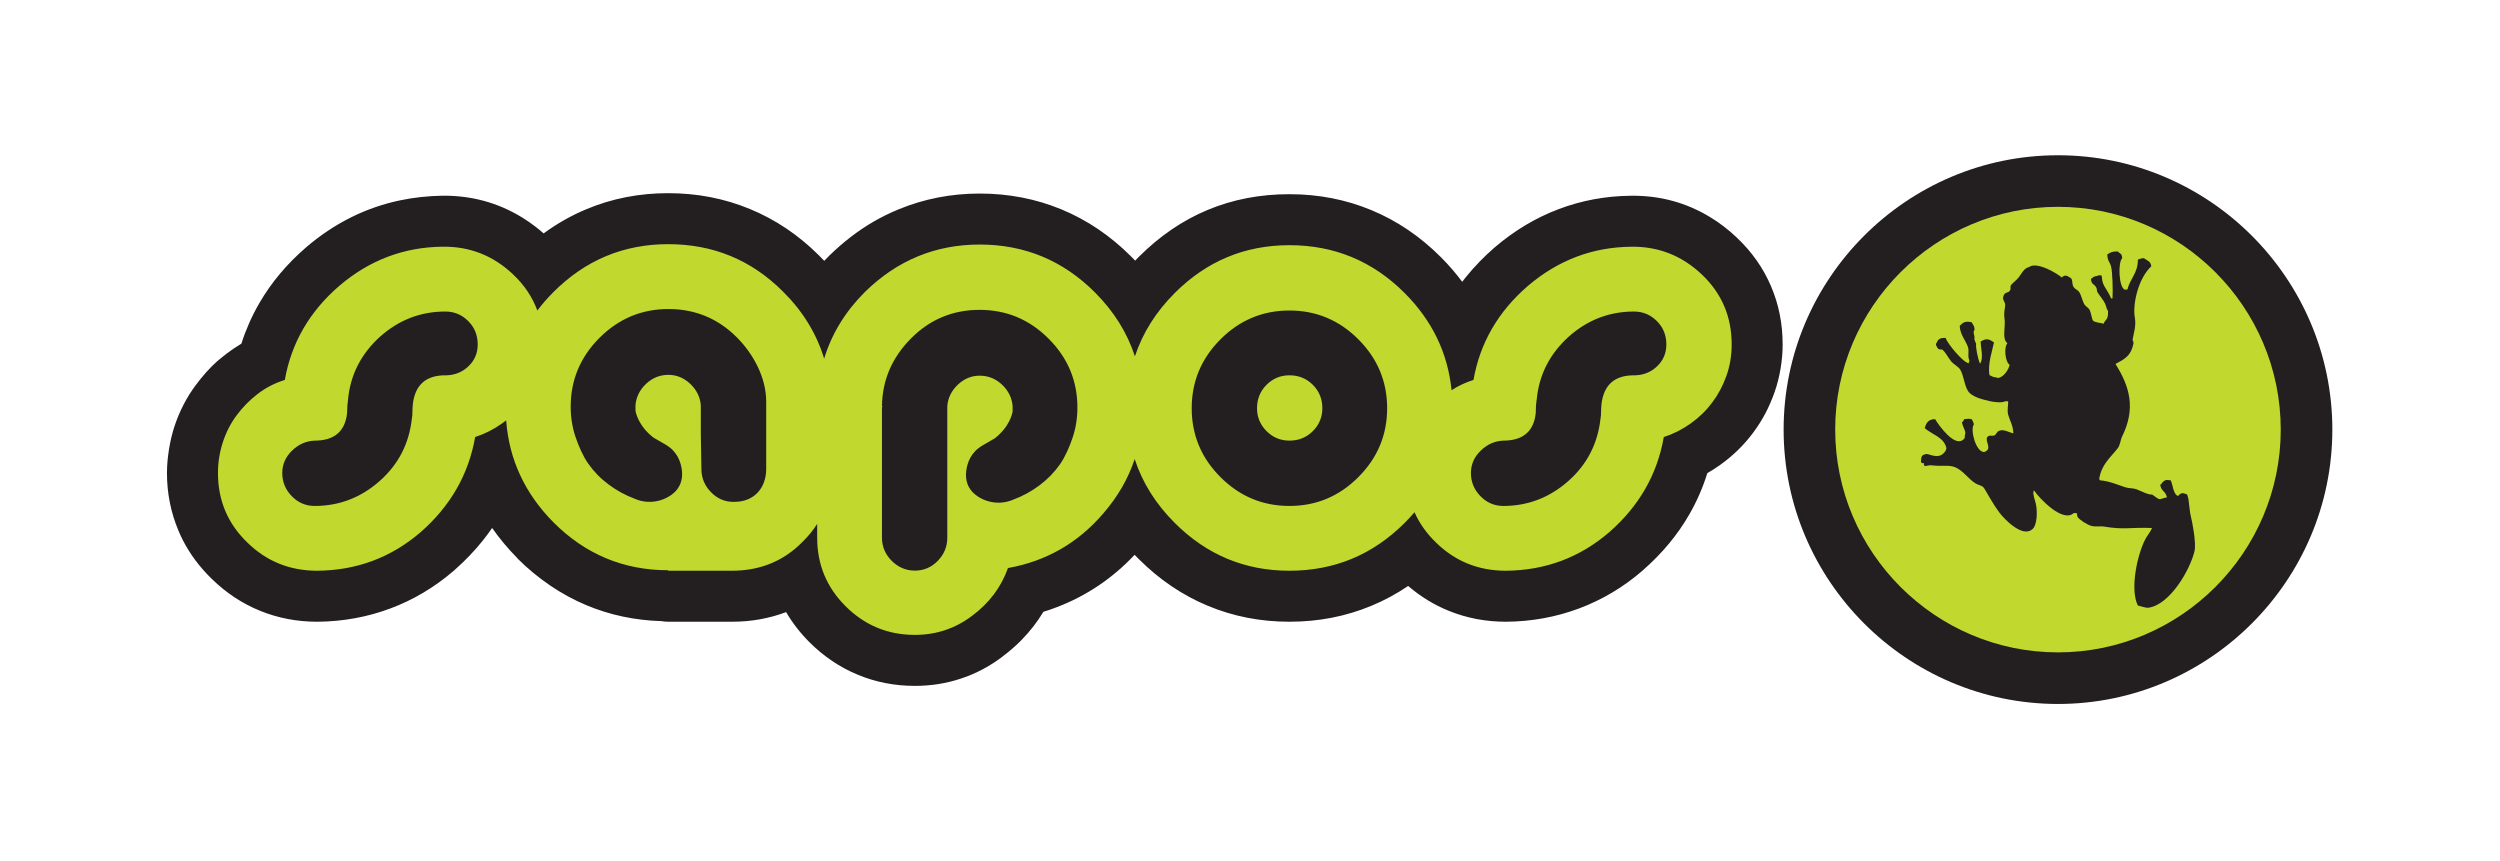 <?xml version="1.0" encoding="UTF-8"?>
<svg xmlns="http://www.w3.org/2000/svg" xmlns:xlink="http://www.w3.org/1999/xlink" width="392pt" height="135pt" viewBox="0 0 392 135" version="1.1">
<g id="surface1">
<path style=" stroke:none;fill-rule:nonzero;fill:rgb(13.699%,12.199%,12.5%);fill-opacity:1;" d="M 81.141 87.535 C 79.645 86.027 78.32 84.441 77.164 82.785 C 76.703 83.461 76.215 84.121 75.699 84.766 C 75.059 85.57 74.344 86.383 73.559 87.199 C 72.863 87.926 72.094 88.656 71.254 89.395 L 71.266 89.406 L 71.262 89.41 C 71.262 89.41 71.137 89.504 71.137 89.504 C 68.129 92.09 64.82 94.059 61.211 95.406 C 57.582 96.762 53.777 97.453 49.805 97.488 L 49.742 97.488 C 46.594 97.488 43.613 96.922 40.809 95.785 C 38.016 94.656 35.492 92.996 33.246 90.805 C 31.309 88.938 29.762 86.859 28.609 84.582 C 28.434 84.238 28.227 83.781 27.984 83.211 C 26.785 80.363 26.18 77.348 26.18 74.172 L 26.18 74.168 C 26.18 73.027 26.285 71.793 26.496 70.461 C 26.699 69.191 26.984 67.992 27.352 66.863 C 27.738 65.691 28.215 64.551 28.781 63.449 C 29.332 62.375 29.977 61.344 30.719 60.352 C 31.793 58.906 32.91 57.668 34.062 56.633 C 34.09 56.609 34.285 56.453 34.816 56.016 C 34.941 55.91 35.199 55.707 35.586 55.41 C 36.32 54.848 37.074 54.344 37.848 53.887 C 38.555 51.672 39.492 49.551 40.664 47.531 C 42.531 44.305 44.977 41.387 47.996 38.785 L 48.027 38.754 C 52.453 34.98 57.371 32.531 62.773 31.406 C 63.84 31.184 64.91 31.016 65.98 30.898 C 67.18 30.773 68.266 30.703 69.238 30.691 C 69.266 30.688 69.277 30.691 69.328 30.688 C 73.871 30.633 78.035 31.762 81.824 34.07 C 82.555 34.52 83.254 34.996 83.922 35.512 C 84.371 35.855 84.812 36.219 85.242 36.598 C 87.352 35.051 89.598 33.781 91.977 32.789 C 95.973 31.121 100.238 30.289 104.773 30.289 C 109.309 30.289 113.574 31.117 117.582 32.77 C 121.594 34.426 125.195 36.84 128.379 40.02 L 128.383 40.02 C 128.672 40.309 128.957 40.602 129.238 40.898 C 129.461 40.664 129.707 40.41 129.977 40.145 L 129.977 40.109 L 130.039 40.078 C 132.219 37.949 134.535 36.168 137 34.738 C 138.223 34.031 139.52 33.395 140.887 32.828 C 144.895 31.176 149.137 30.348 153.613 30.348 C 158.176 30.348 162.461 31.184 166.473 32.848 C 170.48 34.512 174.102 36.961 177.332 40.191 C 177.559 40.414 177.777 40.645 177.996 40.871 C 178.223 40.625 178.406 40.434 178.543 40.293 L 178.547 40.293 C 185.105 33.73 192.984 30.449 202.184 30.449 C 206.742 30.449 211.027 31.285 215.039 32.949 C 219.047 34.613 222.668 37.062 225.898 40.293 C 227.141 41.535 228.266 42.832 229.273 44.184 C 229.469 43.926 229.672 43.672 229.875 43.418 C 230.539 42.598 231.254 41.793 232.016 41.008 C 232.723 40.277 233.484 39.562 234.285 38.863 L 234.277 38.855 L 234.281 38.852 C 234.281 38.852 234.406 38.758 234.406 38.758 C 237.488 36.133 240.812 34.145 244.383 32.797 C 247.988 31.434 251.766 30.73 255.707 30.695 C 260.25 30.633 264.414 31.762 268.203 34.078 C 268.938 34.523 269.637 35.004 270.301 35.516 C 270.98 36.035 271.637 36.594 272.266 37.191 C 272.445 37.355 272.211 37.137 272.344 37.266 C 274.699 39.496 276.484 42.035 277.695 44.879 C 278.914 47.73 279.52 50.777 279.52 54.012 C 279.52 55.223 279.414 56.484 279.195 57.801 C 278.984 59.07 278.668 60.309 278.246 61.512 C 277.832 62.688 277.355 63.785 276.82 64.801 C 276.27 65.848 275.629 66.855 274.906 67.832 C 274.172 68.816 273.371 69.73 272.508 70.574 C 271.66 71.398 270.734 72.172 269.734 72.887 C 269.078 73.355 268.402 73.789 267.711 74.184 C 267.008 76.441 266.074 78.586 264.91 80.617 C 263.062 83.848 260.617 86.789 257.578 89.441 L 257.516 89.504 C 254.512 92.09 251.199 94.059 247.594 95.406 C 243.965 96.762 240.16 97.453 236.188 97.488 L 236.125 97.488 C 232.973 97.488 229.996 96.922 227.188 95.785 C 224.871 94.852 222.742 93.547 220.801 91.879 C 218.98 93.113 217.059 94.152 215.039 94.988 C 211.027 96.656 206.742 97.488 202.184 97.488 C 197.645 97.488 193.379 96.656 189.383 94.988 C 185.387 93.324 181.773 90.875 178.547 87.648 C 178.332 87.434 178.117 87.215 177.91 86.996 C 174.434 90.688 170.367 93.426 165.715 95.203 C 165.012 95.473 164.309 95.719 163.602 95.934 C 162.648 97.523 161.5 99 160.16 100.367 C 159.711 100.828 159.223 101.281 158.703 101.73 C 158.227 102.145 157.73 102.543 157.207 102.93 L 157.215 102.941 C 155.52 104.223 153.73 105.234 151.852 105.977 C 151.5 106.113 151.113 106.254 150.691 106.395 C 148.387 107.164 145.977 107.547 143.457 107.547 L 143.453 107.547 C 140.293 107.547 137.305 106.965 134.488 105.793 C 131.676 104.629 129.152 102.926 126.914 100.691 C 125.477 99.25 124.258 97.68 123.262 95.977 C 120.598 96.984 117.77 97.488 114.773 97.488 L 104.773 97.488 C 104.41 97.488 104.047 97.457 103.684 97.391 C 99.555 97.27 95.652 96.441 91.977 94.91 C 89.977 94.074 88.062 93.035 86.23 91.785 C 84.398 90.535 82.703 89.129 81.141 87.57 L 81.141 87.535 "/>
<path style=" stroke:none;fill-rule:nonzero;fill:rgb(13.699%,12.199%,12.5%);fill-opacity:1;" d="M 322.691 24.344 C 334.539 24.344 345.297 29.172 353.09 36.965 C 360.879 44.754 365.711 55.512 365.711 67.359 L 365.711 67.363 C 365.711 79.215 360.879 89.969 353.086 97.758 C 345.297 105.551 334.539 110.379 322.691 110.383 L 322.688 110.383 C 310.84 110.379 300.082 105.551 292.293 97.758 C 284.504 89.969 279.672 79.215 279.672 67.363 L 279.672 67.359 C 279.672 55.512 284.504 44.754 292.293 36.965 C 300.082 29.172 310.84 24.344 322.688 24.344 L 322.691 24.344 "/>
<path style=" stroke:none;fill-rule:evenodd;fill:rgb(75.685%,84.705%,18.431%);fill-opacity:1;" d="M 322.691 32.43 C 341.93 32.43 357.621 48.121 357.621 67.363 C 357.621 86.602 341.93 102.293 322.691 102.293 C 303.449 102.293 287.758 86.602 287.758 67.363 C 287.758 48.121 303.449 32.43 322.691 32.43 "/>
<path style=" stroke:none;fill-rule:evenodd;fill:rgb(13.699%,12.199%,12.5%);fill-opacity:1;" d="M 339.773 77.996 C 339.598 76.996 338.84 77.031 338.723 76.012 C 338.988 75.898 338.938 75.676 339.309 75.426 C 339.656 75.172 339.781 75.277 340.359 75.309 C 340.711 75.949 340.742 77.547 341.527 77.762 C 341.82 77.395 342.215 77.203 342.578 77.414 C 342.977 77.523 342.945 77.457 343.047 77.879 C 343.223 78.207 343.285 80.023 343.516 80.918 C 343.738 81.781 344.398 85.148 344.102 86.41 C 343.398 89.367 340.258 94.824 336.852 95.297 C 336.543 95.34 335.82 95.094 335.215 94.945 C 333.953 92.43 335.102 87.004 336.387 84.543 C 336.699 83.941 337.145 83.492 337.438 82.789 C 333.805 82.656 333.117 83.109 329.84 82.555 C 329.348 82.473 328.523 82.645 327.852 82.438 C 327.254 82.254 326.062 81.527 325.75 81.035 C 325.711 80.84 325.672 80.645 325.633 80.449 C 325.477 80.449 325.32 80.449 325.164 80.449 C 323.422 82.043 319.723 78.074 318.969 76.945 C 318.93 76.945 318.891 76.945 318.855 76.945 C 318.855 76.98 318.855 77.023 318.855 77.062 C 318.719 77.402 319.082 78.465 319.203 78.93 C 319.48 79.988 319.477 82.453 318.617 83.023 C 317.078 84.301 314.273 81.418 313.477 80.336 C 312.484 78.988 311.977 77.965 311.137 76.594 C 310.836 76.094 310.273 76.113 309.734 75.777 C 308.637 75.086 307.934 73.922 306.695 73.32 C 305.664 72.82 304.473 73.172 302.957 72.969 C 302.574 72.918 302.508 72.992 301.789 73.086 C 301.789 73.047 301.789 73.008 301.789 72.969 C 301.746 72.969 301.711 72.969 301.672 72.969 C 301.672 72.855 301.672 72.738 301.672 72.621 C 301.555 72.621 301.438 72.621 301.32 72.621 C 301.246 72.414 301.297 72.504 301.203 72.387 C 301.289 72.023 301.086 71.352 301.902 71.219 C 302.383 70.977 303.871 72.227 304.941 70.867 C 305.125 70.656 305.238 70.285 305.176 70.164 C 304.742 68.527 302.887 68.109 301.789 67.125 C 301.996 66.512 302.223 65.719 303.426 65.723 C 304.051 66.781 306.414 70.004 307.746 68.996 C 308.062 68.777 308.082 68.719 308.098 68.18 C 308.367 67.684 307.785 67.121 307.633 66.191 C 307.898 66.047 307.859 65.988 307.98 65.723 C 308.469 65.664 308.695 65.633 309.152 65.723 C 309.309 66.043 309.426 66.113 309.504 66.543 C 308.887 67.348 309.793 70.758 311.02 70.867 C 311.133 70.895 311.066 70.957 311.137 70.867 C 312.496 70.398 311.18 69.227 311.605 68.527 C 312.02 68.141 312.191 68.418 312.656 68.293 C 312.965 68.215 313.117 67.723 313.359 67.594 C 314.105 67.195 314.938 67.789 315.695 67.945 C 315.66 66.711 315.133 65.949 314.879 65.023 C 314.688 64.336 314.926 63.32 314.879 62.918 C 314.723 62.918 314.566 62.918 314.41 62.918 C 313.953 63.211 312.547 63.031 312.074 62.918 C 311.047 62.672 309.176 62.289 308.566 61.281 C 307.969 60.297 307.961 59.066 307.398 58.008 C 307.141 57.527 306.359 57.141 305.996 56.723 C 305.484 56.141 305.164 55.359 304.594 54.852 C 304.391 54.676 303.945 55.059 303.656 54.27 C 303.57 54.145 303.586 54.156 303.539 53.918 C 303.73 53.707 303.785 53.402 304.008 53.219 C 304.27 53.008 304.566 52.984 305.059 52.98 C 305.34 53.844 307.773 56.812 308.684 56.957 C 308.746 56.781 308.762 56.758 308.801 56.488 C 308.461 55.934 308.82 55.082 308.566 54.387 C 308.172 53.297 307.355 52.488 307.281 51.113 C 307.422 50.988 307.473 50.879 307.633 50.762 C 308.172 50.316 308.68 50.441 309.152 50.527 C 309.383 50.969 309.578 51.02 309.617 51.695 C 309.297 52.133 309.594 52.402 309.617 52.98 C 309.438 53.238 309.902 53.762 309.852 54.035 C 309.785 54.387 310.078 56.102 310.438 56.957 C 310.477 56.957 310.516 56.957 310.555 56.957 C 310.555 56.918 310.555 56.879 310.555 56.84 C 311.012 56.137 310.578 54.406 310.555 53.566 C 311.449 53.004 311.848 53.141 312.656 53.684 C 312.438 54.844 311.633 57.07 311.953 58.828 C 312.406 58.977 312.371 59.137 313.008 59.176 C 313.125 59.246 313.348 59.328 313.594 59.176 C 314.273 58.938 314.941 57.965 315.113 57.191 C 314.473 56.863 314.137 54.551 314.762 53.801 C 313.832 53.145 314.539 51.238 314.293 49.828 C 314.184 49.191 314.336 48.508 314.41 47.957 C 314.504 47.289 313.844 47.086 314.18 46.32 C 314.422 45.766 314.855 45.949 315.113 45.617 C 315.414 45.23 315.102 44.984 315.344 44.684 C 315.676 44.277 316.195 43.922 316.516 43.516 C 316.934 42.98 317.367 42.02 318.152 41.879 C 319.395 40.93 322.664 42.941 323.293 43.516 C 323.559 43.184 323.977 43.113 324.348 43.398 C 325.234 43.738 324.707 44.297 325.164 45.035 C 325.328 45.301 325.801 45.484 325.98 45.734 C 326.391 46.289 326.508 47.324 326.918 47.84 C 327.082 48.047 327.488 48.297 327.621 48.539 C 327.934 49.129 327.969 50.023 328.203 50.293 C 328.605 50.613 329.281 50.578 329.84 50.762 C 330.195 49.914 330.555 50.309 330.543 48.773 C 330.281 48.438 330.27 48.02 330.074 47.605 C 329.797 47.023 329.242 46.387 328.902 45.855 C 328.738 45.594 328.84 45.316 328.672 45.035 C 328.359 44.508 327.949 44.645 327.852 43.75 C 328.215 43.508 328.195 43.344 328.789 43.281 C 328.953 43.168 329.172 43.168 329.488 43.164 C 329.645 43.484 329.555 43.848 329.723 44.332 C 330.008 45.148 330.727 45.941 331.008 46.789 C 331.09 46.789 331.164 46.789 331.242 46.789 C 331.309 45.645 331.254 42.66 331.008 41.762 C 330.824 41.082 330.445 40.914 330.426 39.891 C 330.934 39.582 331.145 39.414 332.059 39.426 C 332.43 39.812 332.719 39.703 332.762 40.477 C 332.082 41.16 332.219 44.941 333.113 45.387 C 333.254 45.473 333.23 45.402 333.578 45.387 C 333.996 43.699 335.262 42.75 335.215 40.711 C 335.59 40.602 335.625 40.508 336.152 40.477 C 336.66 40.867 337.234 40.922 337.32 41.762 C 335.266 43.648 334.355 47.758 334.746 49.828 C 334.984 51.074 334.531 52.371 334.398 53.219 C 334.355 53.473 334.602 53.496 334.516 53.918 C 334.133 55.785 333.172 56.285 331.711 57.074 C 333.961 60.641 334.902 64.059 332.762 68.41 C 332.453 69.039 332.469 69.75 332.059 70.281 C 330.898 71.797 329.48 72.812 329.141 75.191 C 329.18 75.191 329.215 75.191 329.258 75.191 C 329.258 75.23 329.258 75.27 329.258 75.309 C 330.77 75.441 331.918 75.969 333.113 76.359 C 333.938 76.633 334.391 76.5 334.984 76.711 C 335.543 76.91 337.051 77.695 337.438 77.527 C 337.691 77.691 338.23 78.137 338.488 78.23 C 338.836 78.352 339.312 78.016 339.773 77.996 "/>
<path style=" stroke:none;fill-rule:nonzero;fill:rgb(13.699%,12.199%,12.5%);fill-opacity:1;" d="M 62.359 55.871 C 62.367 55.75 62.367 55.688 62.348 55.871 L 62.359 55.871 "/>
<path style=" stroke:none;fill-rule:evenodd;fill:rgb(75.685%,84.705%,18.431%);fill-opacity:1;" d="M 202.184 58.848 C 200.785 58.848 199.59 59.348 198.594 60.34 C 197.598 61.336 197.102 62.559 197.102 64.012 C 197.102 65.406 197.598 66.605 198.594 67.598 C 199.59 68.594 200.785 69.09 202.184 69.09 C 203.633 69.09 204.859 68.594 205.852 67.598 C 206.848 66.605 207.344 65.406 207.344 64.012 C 207.344 62.559 206.848 61.336 205.852 60.34 C 204.859 59.348 203.633 58.848 202.184 58.848 Z M 115.531 52.891 C 112.574 49.934 109 48.457 104.809 48.457 C 100.613 48.457 97.012 49.965 94 52.973 C 90.988 55.984 89.484 59.586 89.484 63.777 C 89.484 65.445 89.738 67.031 90.25 68.535 C 90.711 69.891 91.391 71.496 92.219 72.676 C 93.105 73.938 94.18 75.043 95.445 75.98 C 96.703 76.918 98.055 77.656 99.5 78.195 C 102.242 79.414 105.102 78.203 106.234 76.66 C 107.062 75.531 107.102 74.164 106.738 72.805 C 106.508 71.949 106.102 71.219 105.516 70.613 C 105.418 70.496 105.289 70.375 105.125 70.25 C 104.879 70.043 104.605 69.852 104.309 69.68 L 102.477 68.625 C 100.109 66.812 99.691 64.695 99.645 64.41 L 99.645 63.535 C 99.754 62.246 100.305 61.133 101.301 60.191 C 102.293 59.25 103.465 58.777 104.809 58.777 C 106.098 58.777 107.238 59.25 108.234 60.191 C 109.23 61.133 109.777 62.246 109.887 63.535 L 109.887 67.969 L 109.98 73.531 C 109.98 74.93 110.477 76.141 111.473 77.16 C 112.465 78.184 113.637 78.691 114.98 78.691 L 115.141 78.691 C 118.367 78.691 120.141 76.402 120.141 73.531 L 120.141 62.969 C 120.141 59.219 118.133 55.492 115.531 52.891 Z M 74.504 68.523 C 76.008 68.039 77.418 67.328 78.734 66.387 C 78.949 66.234 79.16 66.074 79.367 65.914 C 79.816 72.031 82.289 77.363 86.793 81.914 C 91.793 86.914 97.785 89.414 104.773 89.414 L 104.773 89.492 L 114.773 89.492 C 119.129 89.492 122.785 88.016 125.742 85.059 C 126.684 84.148 127.48 83.18 128.133 82.145 L 128.133 84.312 C 128.133 88.504 129.609 92.078 132.566 95.035 C 135.578 98.047 139.207 99.551 143.453 99.551 C 146.789 99.551 149.77 98.559 152.406 96.57 C 155.094 94.578 156.977 92.078 158.051 89.07 C 164.07 87.992 169.07 85.117 173.051 80.441 C 175.285 77.855 176.906 75.035 177.922 71.984 C 179.121 75.676 181.215 79.012 184.199 81.992 C 189.199 86.992 195.191 89.492 202.184 89.492 C 209.223 89.492 215.246 86.992 220.246 81.992 C 220.793 81.449 221.309 80.891 221.797 80.32 C 222.562 82.055 223.68 83.633 225.156 85.059 C 228.164 88.016 231.82 89.492 236.125 89.492 C 242.305 89.441 247.711 87.426 252.332 83.445 C 257.012 79.359 259.859 74.387 260.883 68.527 C 262.387 68.043 263.797 67.332 265.113 66.391 C 266.434 65.449 267.562 64.348 268.5 63.082 C 269.441 61.82 270.184 60.422 270.719 58.891 C 271.258 57.355 271.527 55.73 271.527 54.012 C 271.527 49.656 269.969 46 266.852 43.043 C 263.73 40.086 260.047 38.633 255.801 38.688 C 249.727 38.742 244.324 40.785 239.59 44.816 C 234.914 48.848 232.062 53.77 231.043 59.574 C 229.805 59.961 228.656 60.496 227.605 61.188 C 227.016 55.344 224.562 50.266 220.246 45.945 C 215.246 40.945 209.223 38.445 202.184 38.445 C 195.191 38.445 189.199 40.945 184.199 45.945 C 181.246 48.898 179.164 52.207 177.953 55.875 C 176.75 52.168 174.66 48.824 171.68 45.844 C 166.68 40.844 160.66 38.344 153.613 38.344 C 146.68 38.344 140.688 40.816 135.633 45.766 C 132.539 48.852 130.406 52.344 129.227 56.23 C 128.031 52.297 125.875 48.785 122.758 45.703 C 117.812 40.758 111.816 38.285 104.773 38.285 C 97.785 38.285 91.793 40.785 86.793 45.785 C 85.859 46.719 85.012 47.688 84.254 48.691 C 83.484 46.586 82.223 44.703 80.469 43.039 C 77.352 40.082 73.668 38.629 69.422 38.684 C 63.344 38.738 57.941 40.781 53.211 44.812 C 48.531 48.848 45.684 53.766 44.66 59.574 C 43.102 60.055 41.691 60.781 40.426 61.75 C 39.164 62.719 38.062 63.832 37.121 65.098 C 36.18 66.359 35.453 67.773 34.945 69.332 C 34.434 70.891 34.176 72.504 34.176 74.168 C 34.176 78.473 35.711 82.102 38.773 85.059 C 41.785 88.016 45.441 89.492 49.742 89.492 C 55.926 89.441 61.328 87.426 65.953 83.445 C 70.629 79.359 73.48 74.383 74.504 68.523 Z M 202.184 48.688 C 206.375 48.688 209.977 50.191 212.988 53.203 C 215.996 56.215 217.504 59.816 217.504 64.012 C 217.504 68.203 215.996 71.805 212.988 74.816 C 209.977 77.828 206.375 79.332 202.184 79.332 C 197.988 79.332 194.387 77.828 191.375 74.816 C 188.363 71.805 186.859 68.203 186.859 64.012 C 186.859 59.816 188.363 56.215 191.375 53.203 C 194.387 50.191 197.988 48.688 202.184 48.688 Z M 143.453 89.473 C 142.059 89.473 140.848 88.961 139.824 87.941 C 138.805 86.918 138.293 85.711 138.293 84.312 L 138.293 63.906 L 138.375 63.668 L 138.293 63.668 C 138.348 59.582 139.879 56.031 142.891 53.023 C 145.848 50.062 149.422 48.586 153.613 48.586 C 157.809 48.586 161.41 50.09 164.422 53.102 C 167.434 56.113 168.938 59.715 168.938 63.906 C 168.938 65.574 168.684 67.16 168.172 68.664 C 167.715 70.02 167.031 71.625 166.203 72.805 C 165.316 74.066 164.242 75.168 162.977 76.113 C 161.719 77.051 160.367 77.785 158.922 78.324 C 156.18 79.543 153.32 78.332 152.188 76.789 C 151.359 75.664 151.32 74.293 151.684 72.934 C 151.914 72.078 152.32 71.348 152.906 70.742 C 153.004 70.625 153.133 70.504 153.297 70.379 C 153.547 70.172 153.816 69.98 154.117 69.809 L 155.945 68.754 C 158.312 66.941 158.73 64.824 158.777 64.539 L 158.777 63.668 C 158.668 62.375 158.117 61.262 157.125 60.32 C 156.129 59.379 154.961 58.906 153.613 58.906 C 152.324 58.906 151.184 59.379 150.188 60.32 C 149.195 61.262 148.641 62.375 148.535 63.668 L 148.535 84.312 C 148.535 85.711 148.035 86.918 147.043 87.941 C 146.047 88.961 144.852 89.473 143.453 89.473 Z M 240.801 64.816 C 240.801 64.441 240.812 64.062 240.84 63.688 C 240.867 63.312 240.906 62.934 240.965 62.559 C 241.34 58.742 243.004 55.488 245.961 52.801 C 248.918 50.164 252.332 48.848 256.203 48.848 C 257.602 48.848 258.797 49.348 259.793 50.34 C 260.789 51.336 261.285 52.559 261.285 54.012 C 261.285 55.355 260.812 56.484 259.871 57.398 C 258.934 58.312 257.789 58.797 256.445 58.848 L 256.203 58.848 C 253.191 58.848 251.5 60.328 251.121 63.285 C 251.07 63.82 251.043 64.281 251.043 64.656 C 251.043 65.031 251.016 65.355 250.961 65.625 C 250.531 69.547 248.863 72.801 245.961 75.383 C 243.004 78.016 239.59 79.332 235.719 79.332 C 234.324 79.332 233.125 78.82 232.133 77.801 C 231.137 76.777 230.641 75.57 230.641 74.172 C 230.641 72.828 231.148 71.656 232.172 70.664 C 233.191 69.668 234.379 69.145 235.719 69.09 C 238.785 69.09 240.477 67.664 240.801 64.816 Z M 54.418 64.816 C 54.418 64.438 54.434 64.062 54.461 63.688 C 54.488 63.309 54.527 62.934 54.582 62.555 C 54.957 58.738 56.625 55.484 59.582 52.797 C 62.539 50.164 65.953 48.848 69.824 48.848 C 71.223 48.848 72.418 49.344 73.414 50.34 C 74.406 51.332 74.906 52.555 74.906 54.008 C 74.906 55.352 74.434 56.48 73.492 57.395 C 72.555 58.309 71.41 58.793 70.066 58.848 L 69.824 58.848 C 66.812 58.848 65.121 60.324 64.742 63.281 C 64.691 63.82 64.664 64.277 64.664 64.652 C 64.664 65.031 64.637 65.352 64.582 65.621 C 64.152 69.547 62.484 72.797 59.582 75.379 C 56.625 78.016 53.211 79.332 49.34 79.332 C 47.941 79.332 46.742 78.82 45.75 77.801 C 44.754 76.777 44.258 75.566 44.258 74.168 C 44.258 72.824 44.77 71.656 45.789 70.66 C 46.812 69.668 47.996 69.145 49.34 69.09 C 52.402 69.09 54.098 67.664 54.418 64.816 "/>
</g>
</svg>
